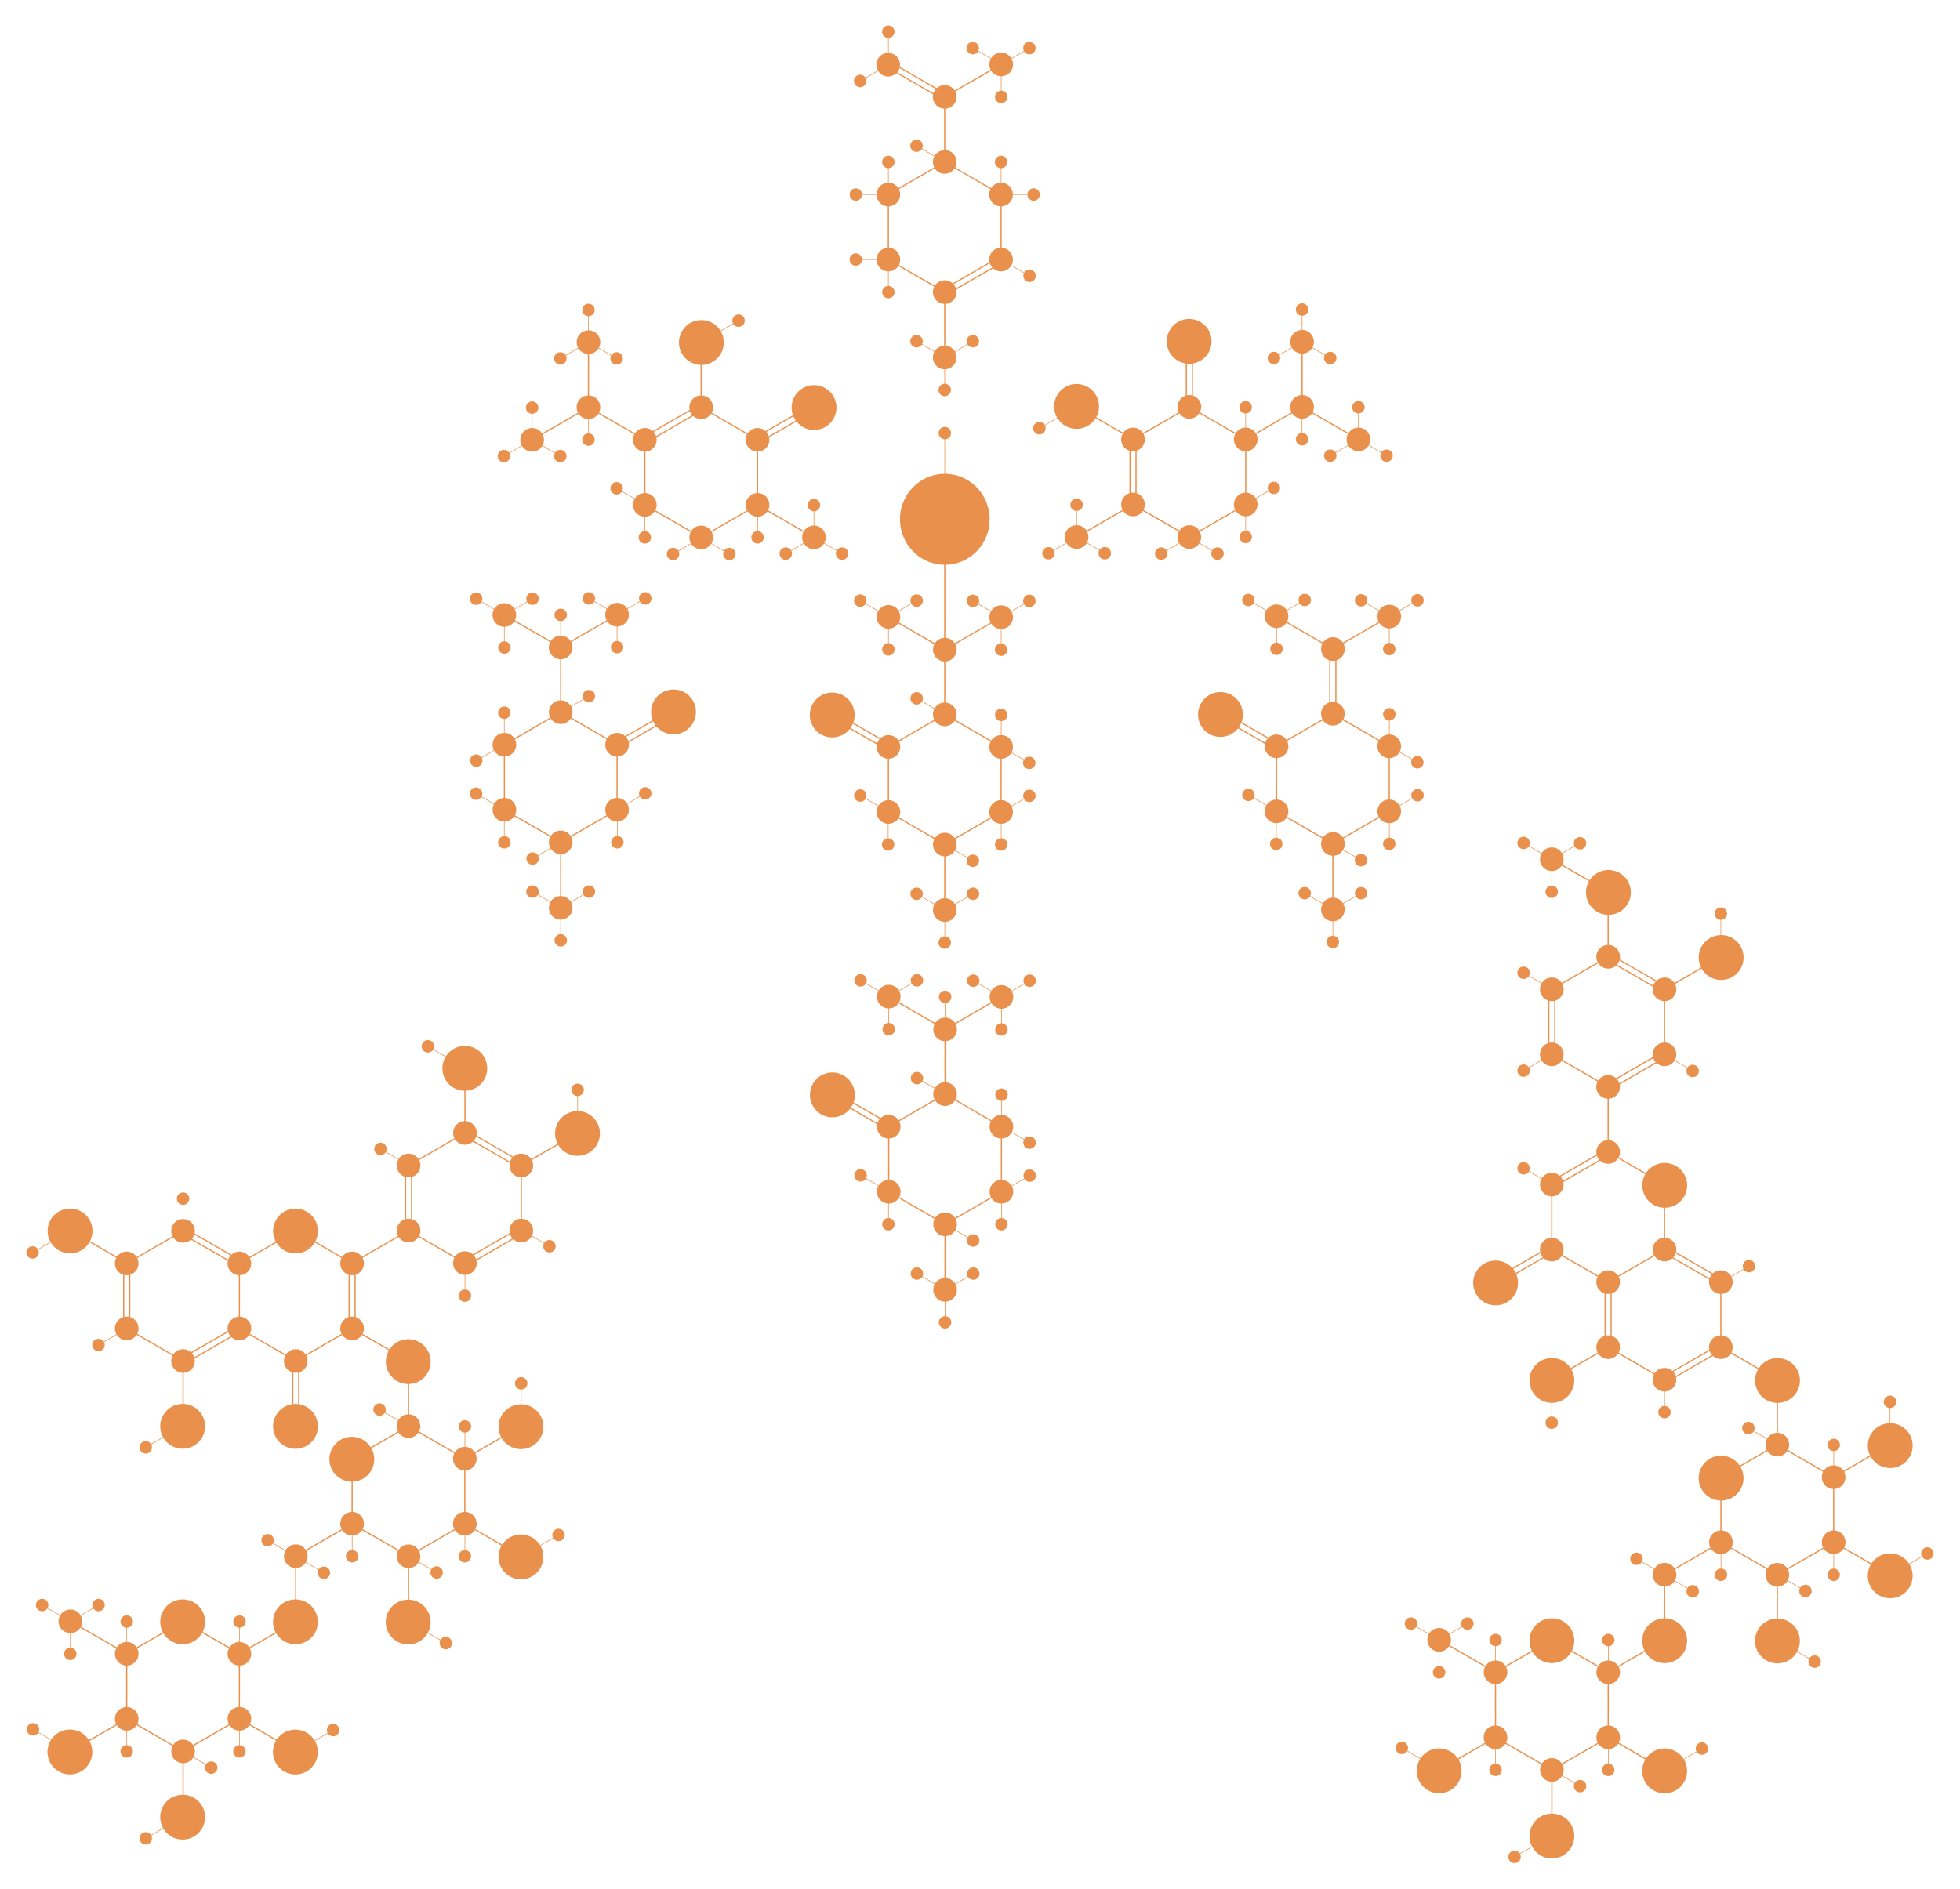 <?xml version="1.0" encoding="utf-8"?>
<!-- Generator: Adobe Illustrator 21.1.0, SVG Export Plug-In . SVG Version: 6.00 Build 0)  -->
<svg version="1.1" id="Layer_3" xmlns="http://www.w3.org/2000/svg" xmlns:xlink="http://www.w3.org/1999/xlink" x="0px" y="0px"
	 viewBox="0 0 6518.6 6282.7" style="enable-background:new 0 0 6518.6 6282.7;" xml:space="preserve">
<style type="text/css">
	.st0{fill:#E9914C;stroke:#E9914C;stroke-width:4;stroke-miterlimit:10;}
	.st1{fill:none;stroke:#E9914C;stroke-width:4;stroke-miterlimit:10;}
	.st2{fill:none;stroke:#E9914C;stroke-width:2;stroke-miterlimit:10;}
	.st3{fill:#E9914C;stroke:#E9914C;stroke-width:2;stroke-miterlimit:10;}
</style>
<title>amylase</title>
<g>
	<g>
		<circle class="st0" cx="2332" cy="1354.8" r="37.4"/>
		<circle class="st0" cx="2144.6" cy="1463.1" r="37.4"/>
		<line class="st1" x1="2144.6" y1="1463.1" x2="2144.6" y2="1679.5"/>
		<circle class="st0" cx="2144.6" cy="1679.5" r="37.4"/>
		<line class="st1" x1="2144.6" y1="1679.5" x2="2332.1" y2="1787.8"/>
		<circle class="st0" cx="2332.1" cy="1787.8" r="37.4"/>
		<circle class="st0" cx="2519.4" cy="1679.5" r="37.4"/>
		<line class="st1" x1="2519.5" y1="1679.6" x2="2332.1" y2="1787.8"/>
		<circle class="st0" cx="2519.4" cy="1463.1" r="37.4"/>
		<line class="st1" x1="2519.4" y1="1463.1" x2="2519.4" y2="1679.5"/>
		<line class="st1" x1="2332" y1="1354.8" x2="2519.4" y2="1463.1"/>
		<line class="st1" x1="2332" y1="1138.4" x2="2332" y2="1354.8"/>
		
			<ellipse transform="matrix(0.622 -0.783 0.783 0.622 -9.295 2257.385)" class="st0" cx="2332.2" cy="1138.3" rx="72.6" ry="72.6"/>
		<g>
			<line class="st1" x1="2139.6" y1="1454.5" x2="2327" y2="1346.3"/>
			<line class="st1" x1="2149.6" y1="1471.8" x2="2337" y2="1363.6"/>
		</g>
		<line class="st1" x1="1957.2" y1="1354.8" x2="2144.6" y2="1463.1"/>
		<line class="st1" x1="1957.2" y1="1354.9" x2="1769.8" y2="1463.1"/>
		<line class="st1" x1="1957.1" y1="1138.4" x2="1957.1" y2="1354.8"/>
		<circle class="st0" cx="1957.1" cy="1354.8" r="37.4"/>
		<circle class="st0" cx="1957.2" cy="1138.2" r="37.4"/>
		<line class="st2" x1="1957.2" y1="1138.2" x2="2050.8" y2="1192.3"/>
		<line class="st2" x1="1957.2" y1="1030" x2="1957.2" y2="1138.2"/>
		<line class="st2" x1="1957.2" y1="1138.2" x2="1863.4" y2="1192.3"/>
		<circle class="st0" cx="1863.5" cy="1192.3" r="18.7"/>
		<circle class="st0" cx="2050.8" cy="1192.3" r="18.7"/>
		<circle class="st0" cx="1957.2" cy="1031" r="18.7"/>
		<circle class="st0" cx="1769.8" cy="1463.1" r="37.4"/>
		<line class="st2" x1="1769.8" y1="1463.1" x2="1863.4" y2="1517.2"/>
		<line class="st2" x1="1769.8" y1="1354.9" x2="1769.8" y2="1463.1"/>
		<line class="st2" x1="1769.8" y1="1463.1" x2="1676" y2="1517.2"/>
		<circle class="st0" cx="1676.1" cy="1517.2" r="18.7"/>
		<circle class="st0" cx="1863.4" cy="1517.2" r="18.7"/>
		<circle class="st0" cx="1769.8" cy="1355.9" r="18.7"/>
		<line class="st2" x1="1957.4" y1="1354.2" x2="1957.4" y2="1462.4"/>
		<circle class="st0" cx="1957.2" cy="1462.4" r="18.7"/>
		
			<ellipse transform="matrix(0.622 -0.783 0.783 0.622 -36.984 2632.707)" class="st0" cx="2706.9" cy="1354.6" rx="72.6" ry="72.6"/>
		<line class="st2" x1="2332.1" y1="1138.4" x2="2456.3" y2="1066.7"/>
		<circle class="st0" cx="2456.3" cy="1066.7" r="18.7"/>
		<g>
			<line class="st1" x1="2514.3" y1="1454.5" x2="2701.7" y2="1346.3"/>
			<line class="st1" x1="2524.3" y1="1471.8" x2="2711.7" y2="1363.6"/>
		</g>
		<line class="st1" x1="2519.5" y1="1679.6" x2="2707" y2="1787.9"/>
		<circle class="st0" cx="2707" cy="1787.6" r="37.4"/>
		<line class="st2" x1="2707" y1="1787.6" x2="2800.6" y2="1841.7"/>
		<line class="st2" x1="2707" y1="1679.4" x2="2707" y2="1787.6"/>
		<line class="st2" x1="2707" y1="1787.6" x2="2613.2" y2="1841.7"/>
		<circle class="st0" cx="2613.3" cy="1841.7" r="18.7"/>
		<circle class="st0" cx="2800.6" cy="1841.7" r="18.7"/>
		<circle class="st0" cx="2707" cy="1680.4" r="18.7"/>
		<line class="st2" x1="2519.6" y1="1679.4" x2="2519.6" y2="1787.6"/>
		<circle class="st0" cx="2519.4" cy="1787.6" r="18.7"/>
		<line class="st2" x1="2144.8" y1="1679.4" x2="2144.8" y2="1787.6"/>
		<circle class="st0" cx="2144.6" cy="1787.6" r="18.7"/>
		<line class="st2" x1="2332.1" y1="1788.8" x2="2425.7" y2="1842.9"/>
		<line class="st2" x1="2332.1" y1="1788.8" x2="2238.3" y2="1842.9"/>
		<circle class="st0" cx="2238.4" cy="1842.9" r="18.7"/>
		<circle class="st0" cx="2425.7" cy="1842.9" r="18.7"/>
		<line class="st2" x1="2050.9" y1="1624.4" x2="2144.5" y2="1678.5"/>
		<circle class="st0" cx="2050.9" cy="1624.4" r="18.7"/>
	</g>
	<g>
		<circle class="st0" cx="3955.6" cy="1353.5" r="37.4"/>
		<circle class="st0" cx="4143" cy="1461.8" r="37.4"/>
		<line class="st1" x1="4143" y1="1678.2" x2="4143" y2="1461.8"/>
		<circle class="st0" cx="4143" cy="1678.2" r="37.4"/>
		<line class="st1" x1="3955.5" y1="1786.5" x2="4143" y2="1678.2"/>
		<circle class="st0" cx="3955.5" cy="1786.5" r="37.4"/>
		<circle class="st0" cx="3768.2" cy="1678.2" r="37.4"/>
		<line class="st1" x1="3955.5" y1="1786.5" x2="3768.1" y2="1678.3"/>
		<circle class="st0" cx="3768.2" cy="1461.8" r="37.4"/>
		<line class="st1" x1="3768.2" y1="1461.8" x2="3955.6" y2="1353.5"/>
		
			<ellipse transform="matrix(0.783 -0.622 0.622 0.783 150.4 2705.555)" class="st0" cx="3955.6" cy="1137.1" rx="72.6" ry="72.6"/>
		<line class="st1" x1="4143" y1="1461.8" x2="4330.4" y2="1353.5"/>
		<line class="st1" x1="4517.8" y1="1461.8" x2="4330.4" y2="1353.6"/>
		<line class="st1" x1="4330.5" y1="1353.5" x2="4330.5" y2="1137.1"/>
		<circle class="st0" cx="4330.5" cy="1353.5" r="37.4"/>
		<circle class="st0" cx="4330.4" cy="1136.9" r="37.4"/>
		<line class="st2" x1="4236.8" y1="1191" x2="4330.4" y2="1136.9"/>
		<line class="st2" x1="4330.4" y1="1136.9" x2="4330.4" y2="1028.7"/>
		<line class="st2" x1="4424.2" y1="1191" x2="4330.4" y2="1136.9"/>
		<circle class="st0" cx="4424.1" cy="1191" r="18.7"/>
		<circle class="st0" cx="4236.8" cy="1191" r="18.7"/>
		<circle class="st0" cx="4330.4" cy="1029.7" r="18.7"/>
		<circle class="st0" cx="4517.8" cy="1461.8" r="37.4"/>
		<line class="st2" x1="4424.2" y1="1515.9" x2="4517.8" y2="1461.8"/>
		<line class="st2" x1="4517.8" y1="1461.8" x2="4517.8" y2="1353.6"/>
		<line class="st2" x1="4611.6" y1="1515.9" x2="4517.8" y2="1461.8"/>
		<circle class="st0" cx="4611.5" cy="1515.9" r="18.7"/>
		<circle class="st0" cx="4424.2" cy="1515.9" r="18.7"/>
		<circle class="st0" cx="4517.8" cy="1354.6" r="18.7"/>
		<line class="st2" x1="4330.2" y1="1461.1" x2="4330.2" y2="1352.9"/>
		<circle class="st0" cx="4330.4" cy="1461.1" r="18.7"/>
		
			<ellipse transform="matrix(0.783 -0.622 0.622 0.783 -65.327 2519.573)" class="st0" cx="3581" cy="1353.5" rx="72.6" ry="72.6"/>
		<line class="st1" x1="3580.6" y1="1786.6" x2="3768.1" y2="1678.3"/>
		<circle class="st0" cx="3580.6" cy="1786.3" r="37.4"/>
		<line class="st2" x1="3487" y1="1840.4" x2="3580.6" y2="1786.3"/>
		<line class="st2" x1="3580.6" y1="1786.3" x2="3580.6" y2="1678.1"/>
		<line class="st2" x1="3674.4" y1="1840.4" x2="3580.6" y2="1786.3"/>
		<circle class="st0" cx="3674.3" cy="1840.4" r="18.7"/>
		<circle class="st0" cx="3487" cy="1840.4" r="18.7"/>
		<circle class="st0" cx="3580.6" cy="1679.1" r="18.7"/>
		<line class="st2" x1="4142.8" y1="1786.3" x2="4142.8" y2="1678.1"/>
		<circle class="st0" cx="4143" cy="1786.3" r="18.7"/>
		<line class="st2" x1="3861.9" y1="1841.6" x2="3955.5" y2="1787.5"/>
		<line class="st2" x1="4049.3" y1="1841.6" x2="3955.5" y2="1787.5"/>
		<circle class="st0" cx="4049.2" cy="1841.6" r="18.7"/>
		<circle class="st0" cx="3861.9" cy="1841.6" r="18.7"/>
		<line class="st2" x1="4143.1" y1="1677.2" x2="4236.7" y2="1623.1"/>
		<circle class="st0" cx="4236.7" cy="1623.1" r="18.7"/>
		<line class="st1" x1="4142.9" y1="1461.8" x2="3955.5" y2="1353.6"/>
		<line class="st2" x1="4142.8" y1="1462" x2="4142.8" y2="1353.8"/>
		<circle class="st0" cx="4142.8" cy="1354.8" r="18.7"/>
		<g>
			<line class="st1" x1="3778.2" y1="1678.2" x2="3778.2" y2="1461.8"/>
			<line class="st1" x1="3758.2" y1="1678.2" x2="3758.2" y2="1461.8"/>
		</g>
		<g>
			<line class="st1" x1="3965.5" y1="1353.5" x2="3965.5" y2="1137.1"/>
			<line class="st1" x1="3945.5" y1="1353.5" x2="3945.5" y2="1137.1"/>
		</g>
		<line class="st1" x1="3768.4" y1="1461.1" x2="3581" y2="1352.9"/>
		<line class="st2" x1="3581" y1="1352.9" x2="3456.8" y2="1424.6"/>
		<circle class="st0" cx="3456.8" cy="1424.6" r="18.7"/>
	</g>
	<g>
		<circle class="st0" cx="1864.9" cy="2369.1" r="37.4"/>
		<line class="st1" x1="2052.3" y1="2477.4" x2="1864.9" y2="2369.2"/>
		<circle class="st0" cx="2052.3" cy="2477.4" r="37.4"/>
		<line class="st1" x1="2052.3" y1="2693.8" x2="2052.3" y2="2477.4"/>
		<circle class="st0" cx="2052.3" cy="2693.8" r="37.4"/>
		<line class="st1" x1="1864.8" y1="2802.1" x2="2052.3" y2="2693.8"/>
		<circle class="st0" cx="1864.8" cy="2802.1" r="37.4"/>
		<circle class="st0" cx="1677.5" cy="2693.8" r="37.4"/>
		<line class="st1" x1="1864.8" y1="2802.1" x2="1677.4" y2="2693.9"/>
		<circle class="st0" cx="1677.5" cy="2477.4" r="37.4"/>
		<line class="st1" x1="1677.5" y1="2693.8" x2="1677.5" y2="2477.4"/>
		<line class="st1" x1="1677.5" y1="2477.4" x2="1864.9" y2="2369.1"/>
		<line class="st1" x1="1864.9" y1="2369.1" x2="1864.9" y2="2152.7"/>
		<line class="st1" x1="1864.7" y1="2153.8" x2="2052.2" y2="2045.5"/>
		<circle class="st0" cx="1864.7" cy="2153.8" r="37.4"/>
		<line class="st1" x1="1864.7" y1="2153.8" x2="1677.3" y2="2045.6"/>
		
			<ellipse transform="matrix(0.783 -0.622 0.622 0.783 -987.692 1906.044)" class="st0" cx="2239.9" cy="2369.6" rx="72.6" ry="72.6"/>
		<g>
			<line class="st1" x1="2057.3" y1="2486.6" x2="2244.7" y2="2378.3"/>
			<line class="st1" x1="2047.3" y1="2469.2" x2="2234.7" y2="2361"/>
		</g>
		<line class="st1" x1="1864.9" y1="3018.5" x2="1864.9" y2="2802.1"/>
		<circle class="st0" cx="1864.8" cy="3020.1" r="37.4"/>
		<line class="st2" x1="1865" y1="3020.1" x2="1958.6" y2="2966"/>
		<line class="st2" x1="1864.8" y1="3128.3" x2="1864.8" y2="3020.1"/>
		<line class="st2" x1="1864.8" y1="3020.1" x2="1771" y2="2966"/>
		<circle class="st0" cx="1958.6" cy="2966" r="18.7"/>
		<circle class="st0" cx="1771" cy="2966" r="18.7"/>
		<circle class="st0" cx="1865" cy="3128.3" r="18.7"/>
		<line class="st2" x1="2053.1" y1="2802" x2="2053.1" y2="2693.8"/>
		<circle class="st0" cx="2053.3" cy="2802" r="18.7"/>
		<line class="st2" x1="1677.2" y1="2802" x2="1677.2" y2="2693.8"/>
		<circle class="st0" cx="1677.4" cy="2802" r="18.7"/>
		<line class="st2" x1="1677.2" y1="2478.1" x2="1677.2" y2="2369.9"/>
		<circle class="st0" cx="1677.2" cy="2370.9" r="18.7"/>
		<line class="st2" x1="1864.7" y1="2370" x2="1958.3" y2="2315.9"/>
		<circle class="st0" cx="1958.3" cy="2315.9" r="18.7"/>
		<line class="st2" x1="1864.7" y1="2152.7" x2="1864.7" y2="2044.5"/>
		<circle class="st0" cx="1864.7" cy="2045.5" r="18.7"/>
		<circle class="st0" cx="1677.3" cy="2045.8" r="37.4"/>
		<line class="st2" x1="1677.5" y1="2045.8" x2="1771.1" y2="1991.7"/>
		<line class="st2" x1="1677.3" y1="2154" x2="1677.3" y2="2045.8"/>
		<line class="st2" x1="1677.3" y1="2045.8" x2="1583.5" y2="1991.7"/>
		<circle class="st0" cx="1771.1" cy="1991.7" r="18.7"/>
		<circle class="st0" cx="1583.5" cy="1991.7" r="18.7"/>
		<circle class="st0" cx="1677.5" cy="2154" r="18.7"/>
		<circle class="st0" cx="2052.2" cy="2044.8" r="37.4"/>
		<line class="st2" x1="2052.4" y1="2044.8" x2="2146" y2="1990.7"/>
		<line class="st2" x1="2052.2" y1="2153" x2="2052.2" y2="2044.8"/>
		<line class="st2" x1="2052.2" y1="2044.8" x2="1958.4" y2="1990.7"/>
		<circle class="st0" cx="2146" cy="1990.7" r="18.7"/>
		<circle class="st0" cx="1958.4" cy="1990.7" r="18.7"/>
		<circle class="st0" cx="2052.4" cy="2153" r="18.7"/>
		<line class="st2" x1="1583.9" y1="2530.5" x2="1677.5" y2="2476.4"/>
		<circle class="st0" cx="1583.9" cy="2530.5" r="18.7"/>
		<line class="st2" x1="1677.2" y1="2694.3" x2="1583.4" y2="2640.2"/>
		<circle class="st0" cx="1583.4" cy="2640.2" r="18.7"/>
		<line class="st2" x1="2052.3" y1="2693.3" x2="2145.9" y2="2639.2"/>
		<circle class="st0" cx="2145.9" cy="2639.2" r="18.7"/>
		<line class="st2" x1="1771.4" y1="2856.1" x2="1865" y2="2802"/>
		<circle class="st0" cx="1771.4" cy="2856.1" r="18.7"/>
	</g>
	<g>
		<circle class="st0" cx="3143.1" cy="3639.7" r="37.4"/>
		<line class="st1" x1="3143.1" y1="3639.8" x2="2955.7" y2="3748"/>
		<circle class="st0" cx="2955.7" cy="3748" r="37.4"/>
		<line class="st1" x1="2955.7" y1="3748" x2="2955.7" y2="3964.4"/>
		<circle class="st0" cx="2955.7" cy="3964.4" r="37.4"/>
		<line class="st1" x1="2955.7" y1="3964.4" x2="3143.2" y2="4072.7"/>
		<circle class="st0" cx="3143.2" cy="4072.7" r="37.4"/>
		<circle class="st0" cx="3330.5" cy="3964.4" r="37.4"/>
		<line class="st1" x1="3330.6" y1="3964.5" x2="3143.2" y2="4072.7"/>
		<circle class="st0" cx="3330.5" cy="3748" r="37.4"/>
		<line class="st1" x1="3330.5" y1="3748" x2="3330.5" y2="3964.4"/>
		<line class="st1" x1="3143.1" y1="3639.7" x2="3330.5" y2="3748"/>
		<line class="st1" x1="3143.1" y1="3423.3" x2="3143.1" y2="3639.7"/>
		<line class="st1" x1="2955.8" y1="3316.1" x2="3143.3" y2="3424.4"/>
		<circle class="st0" cx="3143.3" cy="3424.4" r="37.4"/>
		<line class="st1" x1="3330.7" y1="3316.2" x2="3143.3" y2="3424.4"/>
		
			<ellipse transform="matrix(0.622 -0.783 0.783 0.622 -1804.008 3545.661)" class="st0" cx="2768.4" cy="3640.3" rx="72.6" ry="72.6"/>
		<g>
			<line class="st1" x1="2763.3" y1="3648.9" x2="2950.7" y2="3757.2"/>
			<line class="st1" x1="2773.3" y1="3631.6" x2="2960.7" y2="3739.8"/>
		</g>
		<line class="st1" x1="3143.1" y1="4072.7" x2="3143.1" y2="4289.1"/>
		<circle class="st0" cx="3143.2" cy="4290.7" r="37.4"/>
		<line class="st2" x1="3049.4" y1="4236.6" x2="3143" y2="4290.7"/>
		<line class="st2" x1="3143.2" y1="4290.7" x2="3143.2" y2="4398.9"/>
		<line class="st2" x1="3237" y1="4236.6" x2="3143.2" y2="4290.7"/>
		<circle class="st0" cx="3049.4" cy="4236.6" r="18.7"/>
		<circle class="st0" cx="3237" cy="4236.6" r="18.7"/>
		<circle class="st0" cx="3143" cy="4398.9" r="18.7"/>
		<line class="st2" x1="2954.9" y1="3964.4" x2="2954.9" y2="4072.6"/>
		<circle class="st0" cx="2954.7" cy="4072.6" r="18.7"/>
		<line class="st2" x1="3330.8" y1="3964.4" x2="3330.8" y2="4072.6"/>
		<circle class="st0" cx="3330.6" cy="4072.6" r="18.7"/>
		<line class="st2" x1="3330.8" y1="3640.5" x2="3330.8" y2="3748.7"/>
		<circle class="st0" cx="3330.8" cy="3641.5" r="18.7"/>
		<line class="st2" x1="3049.7" y1="3586.5" x2="3143.3" y2="3640.6"/>
		<circle class="st0" cx="3049.7" cy="3586.5" r="18.7"/>
		<line class="st2" x1="3143.3" y1="3315.1" x2="3143.3" y2="3423.3"/>
		<circle class="st0" cx="3143.3" cy="3316.1" r="18.7"/>
		<circle class="st0" cx="3330.7" cy="3316.4" r="37.4"/>
		<line class="st2" x1="3236.9" y1="3262.3" x2="3330.5" y2="3316.4"/>
		<line class="st2" x1="3330.7" y1="3316.4" x2="3330.7" y2="3424.6"/>
		<line class="st2" x1="3424.5" y1="3262.3" x2="3330.7" y2="3316.4"/>
		<circle class="st0" cx="3236.9" cy="3262.3" r="18.7"/>
		<circle class="st0" cx="3424.5" cy="3262.3" r="18.7"/>
		<circle class="st0" cx="3330.5" cy="3424.6" r="18.7"/>
		<circle class="st0" cx="2955.8" cy="3315.4" r="37.4"/>
		<line class="st2" x1="2862" y1="3261.3" x2="2955.6" y2="3315.4"/>
		<line class="st2" x1="2955.8" y1="3315.4" x2="2955.8" y2="3423.6"/>
		<line class="st2" x1="3049.6" y1="3261.3" x2="2955.8" y2="3315.4"/>
		<circle class="st0" cx="2862" cy="3261.3" r="18.7"/>
		<circle class="st0" cx="3049.6" cy="3261.3" r="18.7"/>
		<circle class="st0" cx="2955.6" cy="3423.6" r="18.7"/>
		<line class="st2" x1="3330.5" y1="3747" x2="3424.1" y2="3801.1"/>
		<circle class="st0" cx="3424.1" cy="3801.1" r="18.7"/>
		<line class="st2" x1="3424.6" y1="3910.8" x2="3330.8" y2="3964.9"/>
		<circle class="st0" cx="3424.6" cy="3910.8" r="18.7"/>
		<line class="st2" x1="2862.1" y1="3909.8" x2="2955.7" y2="3963.9"/>
		<circle class="st0" cx="2862.1" cy="3909.8" r="18.7"/>
		<line class="st2" x1="3143" y1="4072.6" x2="3236.6" y2="4126.7"/>
		<circle class="st0" cx="3236.6" cy="4126.7" r="18.7"/>
	</g>
	<g>
		<circle class="st0" cx="3141.9" cy="538.8" r="37.4"/>
		<line class="st1" x1="3141.9" y1="538.9" x2="2954.5" y2="647.1"/>
		<circle class="st0" cx="2954.5" cy="647.1" r="37.4"/>
		<circle class="st0" cx="2954.5" cy="863.5" r="37.4"/>
		<line class="st1" x1="2954.5" y1="863.5" x2="3142" y2="971.8"/>
		<circle class="st0" cx="3142" cy="971.8" r="37.4"/>
		<circle class="st0" cx="3329.3" cy="863.5" r="37.4"/>
		<circle class="st0" cx="3329.3" cy="647.1" r="37.4"/>
		<line class="st1" x1="3329.3" y1="647.1" x2="3329.3" y2="863.5"/>
		<line class="st1" x1="3141.9" y1="322.4" x2="3141.9" y2="538.8"/>
		<g>
			<line class="st1" x1="3137" y1="963.1" x2="3324.4" y2="854.9"/>
			<line class="st1" x1="3147" y1="980.4" x2="3334.4" y2="872.2"/>
		</g>
		<circle class="st0" cx="3141.9" cy="322.4" r="37.4"/>
		<circle class="st0" cx="3329.8" cy="214.3" r="37.4"/>
		<line class="st2" x1="3329.8" y1="214.3" x2="3236.2" y2="160.2"/>
		<line class="st2" x1="3329.8" y1="322.5" x2="3329.8" y2="214.3"/>
		<line class="st2" x1="3329.8" y1="214.3" x2="3423.6" y2="160.2"/>
		<circle class="st0" cx="3329.8" cy="322.5" r="18.7"/>
		<circle class="st0" cx="3423.6" cy="160.2" r="18.7"/>
		<circle class="st0" cx="3235.1" cy="160.2" r="18.7"/>
		<circle class="st0" cx="2954.5" cy="971.8" r="18.7"/>
		<line class="st2" x1="3329.3" y1="863.4" x2="3422.9" y2="917.5"/>
		<circle class="st0" cx="3424.1" cy="917.6" r="18.7"/>
		<line class="st1" x1="2954.5" y1="647.1" x2="2954.5" y2="863.5"/>
		<line class="st1" x1="3141.9" y1="538.9" x2="3329.4" y2="647.2"/>
		<line class="st1" x1="3142" y1="971.8" x2="3142" y2="1188.2"/>
		<circle class="st0" cx="3141.9" cy="1189.1" r="37.4"/>
		<line class="st2" x1="3141.9" y1="1189.1" x2="3048.3" y2="1135"/>
		<line class="st2" x1="3141.9" y1="1297.3" x2="3141.9" y2="1189.1"/>
		<line class="st2" x1="3141.9" y1="1189.1" x2="3235.7" y2="1135"/>
		<circle class="st0" cx="3048.2" cy="1135" r="18.7"/>
		<circle class="st0" cx="3235.5" cy="1135" r="18.7"/>
		<circle class="st0" cx="3142" cy="1297.3" r="18.7"/>
		<line class="st2" x1="2954.5" y1="864.5" x2="2954.5" y2="972.7"/>
		<line class="st2" x1="2846.3" y1="863.4" x2="2954.5" y2="863.4"/>
		<circle class="st0" cx="2846.3" cy="863.4" r="18.7"/>
		<line class="st2" x1="2846.3" y1="647.1" x2="2954.5" y2="647.1"/>
		<circle class="st0" cx="2846.3" cy="647.1" r="18.7"/>
		<line class="st2" x1="2954.5" y1="538.9" x2="2954.5" y2="647.1"/>
		<circle class="st0" cx="2954.5" cy="538.8" r="18.7"/>
		<line class="st2" x1="3329.4" y1="538.9" x2="3329.4" y2="647.1"/>
		<circle class="st0" cx="3329.4" cy="538.8" r="18.7"/>
		<line class="st2" x1="3329.4" y1="647.1" x2="3437.6" y2="647.1"/>
		<circle class="st0" cx="3437.6" cy="647.1" r="18.7"/>
		<line class="st2" x1="3048.2" y1="484.8" x2="3141.8" y2="538.9"/>
		<circle class="st0" cx="3048.2" cy="484.8" r="18.7"/>
		<line class="st1" x1="3329.3" y1="214.2" x2="3141.9" y2="322.4"/>
		<g>
			<line class="st1" x1="2949.5" y1="222.9" x2="3136.9" y2="331.2"/>
			<line class="st1" x1="2959.5" y1="205.6" x2="3146.9" y2="313.8"/>
		</g>
		<line class="st2" x1="2860.8" y1="269.4" x2="2954.6" y2="215.3"/>
		<circle class="st0" cx="2860.8" cy="269.4" r="18.7"/>
		<circle class="st0" cx="2953.9" cy="215.3" r="37.4"/>
		<line class="st2" x1="2954.6" y1="215.3" x2="2954.6" y2="107.1"/>
		<circle class="st0" cx="2954.3" cy="105.7" r="18.7"/>
	</g>
	<g>
		<circle class="st0" cx="4432.9" cy="2374.4" r="37.4"/>
		<line class="st1" x1="4432.9" y1="2374.5" x2="4245.5" y2="2482.7"/>
		<circle class="st0" cx="4245.5" cy="2482.7" r="37.4"/>
		<line class="st1" x1="4245.5" y1="2482.7" x2="4245.5" y2="2699.1"/>
		<circle class="st0" cx="4245.5" cy="2699.1" r="37.4"/>
		<line class="st1" x1="4245.5" y1="2699.1" x2="4433" y2="2807.4"/>
		<circle class="st0" cx="4433" cy="2807.4" r="37.4"/>
		<circle class="st0" cx="4620.3" cy="2699.1" r="37.4"/>
		<line class="st1" x1="4620.4" y1="2699.2" x2="4433" y2="2807.4"/>
		<circle class="st0" cx="4620.3" cy="2482.7" r="37.4"/>
		<line class="st1" x1="4620.3" y1="2482.7" x2="4620.3" y2="2699.1"/>
		<line class="st1" x1="4432.9" y1="2374.4" x2="4620.3" y2="2482.7"/>
		<line class="st1" x1="4245.6" y1="2050.8" x2="4433.1" y2="2159.1"/>
		<circle class="st0" cx="4433.1" cy="2159.1" r="37.4"/>
		<line class="st1" x1="4620.5" y1="2050.9" x2="4433.1" y2="2159.1"/>
		
			<ellipse transform="matrix(0.622 -0.783 0.783 0.622 -324.862 4077.28)" class="st0" cx="4058.3" cy="2374.9" rx="72.6" ry="72.6"/>
		<g>
			<line class="st1" x1="4053.1" y1="2383.6" x2="4240.5" y2="2491.9"/>
			<line class="st1" x1="4063.1" y1="2366.3" x2="4250.5" y2="2474.5"/>
		</g>
		<line class="st1" x1="4432.9" y1="2807.4" x2="4432.9" y2="3023.8"/>
		<circle class="st0" cx="4433" cy="3025.4" r="37.4"/>
		<line class="st2" x1="4339.2" y1="2971.3" x2="4432.8" y2="3025.4"/>
		<line class="st2" x1="4433" y1="3025.4" x2="4433" y2="3133.6"/>
		<line class="st2" x1="4526.8" y1="2971.3" x2="4433" y2="3025.4"/>
		<circle class="st0" cx="4339.2" cy="2971.3" r="18.7"/>
		<circle class="st0" cx="4526.8" cy="2971.3" r="18.7"/>
		<circle class="st0" cx="4432.8" cy="3133.6" r="18.7"/>
		<line class="st2" x1="4244.7" y1="2699.1" x2="4244.7" y2="2807.3"/>
		<circle class="st0" cx="4244.5" cy="2807.3" r="18.7"/>
		<line class="st2" x1="4620.6" y1="2699.1" x2="4620.6" y2="2807.3"/>
		<circle class="st0" cx="4620.4" cy="2807.3" r="18.7"/>
		<line class="st2" x1="4620.6" y1="2375.2" x2="4620.6" y2="2483.4"/>
		<circle class="st0" cx="4620.6" cy="2376.2" r="18.7"/>
		<circle class="st0" cx="4620.5" cy="2051.1" r="37.4"/>
		<line class="st2" x1="4526.7" y1="1997" x2="4620.3" y2="2051.1"/>
		<line class="st2" x1="4620.5" y1="2051.1" x2="4620.5" y2="2159.3"/>
		<line class="st2" x1="4714.3" y1="1997" x2="4620.5" y2="2051.1"/>
		<circle class="st0" cx="4526.7" cy="1997" r="18.7"/>
		<circle class="st0" cx="4714.3" cy="1997" r="18.7"/>
		<circle class="st0" cx="4620.3" cy="2159.3" r="18.7"/>
		<circle class="st0" cx="4245.6" cy="2050.1" r="37.4"/>
		<line class="st2" x1="4151.8" y1="1996" x2="4245.4" y2="2050.1"/>
		<line class="st2" x1="4245.6" y1="2050.1" x2="4245.6" y2="2158.3"/>
		<line class="st2" x1="4339.4" y1="1996" x2="4245.6" y2="2050.1"/>
		<circle class="st0" cx="4151.8" cy="1996" r="18.7"/>
		<circle class="st0" cx="4339.4" cy="1996" r="18.7"/>
		<circle class="st0" cx="4245.4" cy="2158.3" r="18.7"/>
		<line class="st2" x1="4620.3" y1="2481.7" x2="4713.9" y2="2535.8"/>
		<circle class="st0" cx="4713.9" cy="2535.8" r="18.7"/>
		<line class="st2" x1="4714.4" y1="2645.5" x2="4620.6" y2="2699.6"/>
		<circle class="st0" cx="4714.4" cy="2645.5" r="18.7"/>
		<line class="st2" x1="4151.9" y1="2644.5" x2="4245.5" y2="2698.6"/>
		<circle class="st0" cx="4151.9" cy="2644.5" r="18.7"/>
		<line class="st2" x1="4432.8" y1="2807.3" x2="4526.4" y2="2861.4"/>
		<circle class="st0" cx="4526.4" cy="2861.4" r="18.7"/>
		<g>
			<line class="st1" x1="4422.9" y1="2158.9" x2="4422.9" y2="2375.3"/>
			<line class="st1" x1="4442.9" y1="2158.9" x2="4442.9" y2="2375.3"/>
		</g>
	</g>
	<g>
		<title>amylase</title>
		<circle class="st0" cx="3142.1" cy="2376.4" r="37.4"/>
		<line class="st1" x1="3142.1" y1="2376.5" x2="2954.7" y2="2484.7"/>
		<circle class="st0" cx="2954.7" cy="2484.7" r="37.4"/>
		<line class="st1" x1="2954.7" y1="2484.7" x2="2954.7" y2="2701.1"/>
		<circle class="st0" cx="2954.7" cy="2701.1" r="37.4"/>
		<line class="st1" x1="2954.7" y1="2701.1" x2="3142.2" y2="2809.4"/>
		<circle class="st0" cx="3142.2" cy="2809.4" r="37.4"/>
		<circle class="st0" cx="3329.5" cy="2701.1" r="37.4"/>
		<line class="st1" x1="3329.6" y1="2701.2" x2="3142.2" y2="2809.4"/>
		<circle class="st0" cx="3329.5" cy="2484.7" r="37.4"/>
		<line class="st1" x1="3329.5" y1="2484.7" x2="3329.5" y2="2701.1"/>
		<line class="st1" x1="3142.1" y1="2376.4" x2="3329.5" y2="2484.7"/>
		<line class="st1" x1="3142.1" y1="2160" x2="3142.1" y2="2376.4"/>
		<line class="st1" x1="2954.8" y1="2052.8" x2="3142.3" y2="2161.1"/>
		<circle class="st0" cx="3142.3" cy="2161.1" r="37.4"/>
		<line class="st1" x1="3329.7" y1="2052.9" x2="3142.3" y2="2161.1"/>
		
			<ellipse transform="matrix(0.622 -0.783 0.783 0.622 -814.826 3066.941)" class="st0" cx="2767.5" cy="2377" rx="72.6" ry="72.6"/>
		<g>
			<line class="st1" x1="2762.3" y1="2385.6" x2="2949.7" y2="2493.9"/>
			<line class="st1" x1="2772.3" y1="2368.3" x2="2959.7" y2="2476.5"/>
		</g>
		<line class="st1" x1="3142.1" y1="2809.4" x2="3142.1" y2="3025.8"/>
		<circle class="st0" cx="3142.2" cy="3027.4" r="37.4"/>
		<line class="st2" x1="3048.4" y1="2973.3" x2="3142" y2="3027.4"/>
		<line class="st2" x1="3142.2" y1="3027.4" x2="3142.2" y2="3135.6"/>
		<line class="st2" x1="3236" y1="2973.3" x2="3142.2" y2="3027.4"/>
		<circle class="st0" cx="3048.4" cy="2973.3" r="18.7"/>
		<circle class="st0" cx="3236" cy="2973.3" r="18.7"/>
		<circle class="st0" cx="3142" cy="3135.6" r="18.7"/>
		<line class="st2" x1="2953.9" y1="2701.1" x2="2953.9" y2="2809.3"/>
		<circle class="st0" cx="2953.7" cy="2809.3" r="18.7"/>
		<line class="st2" x1="3329.8" y1="2701.1" x2="3329.8" y2="2809.3"/>
		<circle class="st0" cx="3329.6" cy="2809.3" r="18.7"/>
		<line class="st2" x1="3329.8" y1="2377.2" x2="3329.8" y2="2485.4"/>
		<circle class="st0" cx="3329.8" cy="2378.2" r="18.7"/>
		<line class="st2" x1="3048.7" y1="2323.2" x2="3142.3" y2="2377.3"/>
		<circle class="st0" cx="3048.7" cy="2323.2" r="18.7"/>
		<circle class="st0" cx="3329.7" cy="2053.1" r="37.4"/>
		<line class="st2" x1="3235.9" y1="1999" x2="3329.5" y2="2053.1"/>
		<line class="st2" x1="3329.7" y1="2053.1" x2="3329.7" y2="2161.3"/>
		<line class="st2" x1="3423.5" y1="1999" x2="3329.7" y2="2053.1"/>
		<circle class="st0" cx="3235.9" cy="1999" r="18.7"/>
		<circle class="st0" cx="3423.5" cy="1999" r="18.7"/>
		<circle class="st0" cx="3329.5" cy="2161.3" r="18.7"/>
		<circle class="st0" cx="2954.8" cy="2052.1" r="37.4"/>
		<line class="st2" x1="2861" y1="1998" x2="2954.6" y2="2052.1"/>
		<line class="st2" x1="2954.8" y1="2052.1" x2="2954.8" y2="2160.3"/>
		<line class="st2" x1="3048.6" y1="1998" x2="2954.8" y2="2052.1"/>
		<circle class="st0" cx="2861" cy="1998" r="18.7"/>
		<circle class="st0" cx="3048.6" cy="1998" r="18.7"/>
		<circle class="st0" cx="2954.6" cy="2160.3" r="18.7"/>
		<line class="st2" x1="3329.5" y1="2483.7" x2="3423.1" y2="2537.8"/>
		<circle class="st0" cx="3423.1" cy="2537.8" r="18.7"/>
		<line class="st2" x1="3423.6" y1="2647.5" x2="3329.8" y2="2701.6"/>
		<circle class="st0" cx="3423.6" cy="2647.5" r="18.7"/>
		<line class="st2" x1="2861.1" y1="2646.5" x2="2954.7" y2="2700.6"/>
		<circle class="st0" cx="2861.1" cy="2646.5" r="18.7"/>
		<line class="st2" x1="3142" y1="2809.3" x2="3235.6" y2="2863.4"/>
		<circle class="st0" cx="3235.6" cy="2863.4" r="18.7"/>
		<line class="st1" x1="3142.1" y1="1727.5" x2="3142.1" y2="2160.3"/>
		<path class="st0" d="M3027,1634.7c50.5-64.6,143.1-75.4,206.8-24.1c63.7,51.3,74.3,145.1,23.8,209.7s-143.1,75.4-206.8,24.1
			C2987.1,1793.1,2976.4,1699.2,3027,1634.7z"/>
		<line class="st2" x1="3142.1" y1="1727.5" x2="3142.1" y2="1440.7"/>
		<circle class="st0" cx="3142.3" cy="1440.7" r="18.7"/>
	</g>
</g>
<g>
	<line class="st0" x1="608.8" y1="5393.2" x2="421.4" y2="5501.4"/>
	<circle class="st0" cx="421.4" cy="5501.4" r="37.4"/>
	<line class="st0" x1="421.4" y1="5501.4" x2="421.4" y2="5717.8"/>
	<circle class="st0" cx="421.4" cy="5717.8" r="37.4"/>
	<line class="st0" x1="421.4" y1="5717.8" x2="608.9" y2="5826.1"/>
	<circle class="st0" cx="608.9" cy="5826.1" r="37.4"/>
	<circle class="st0" cx="796.2" cy="5717.8" r="37.4"/>
	<line class="st0" x1="796.3" y1="5717.9" x2="608.9" y2="5826.1"/>
	<circle class="st0" cx="796.2" cy="5501.4" r="37.4"/>
	<line class="st0" x1="796.2" y1="5501.4" x2="796.2" y2="5717.8"/>
	<line class="st0" x1="608.8" y1="5393.1" x2="796.2" y2="5501.4"/>
	<line class="st0" x1="234" y1="5393.2" x2="421.4" y2="5501.5"/>
	<line class="st0" x1="796.3" y1="5717.8" x2="983.7" y2="5826.1"/>
	<line class="st0" x1="421.4" y1="5717.9" x2="234" y2="5826.1"/>
	<line class="st0" x1="983.7" y1="5393.1" x2="796.3" y2="5501.3"/>
	<line class="st0" x1="608.9" y1="5826.4" x2="608.9" y2="6042.8"/>
	
		<ellipse transform="matrix(0.622 -0.783 0.783 0.622 -4502.814 2763.096)" class="st0" cx="608.9" cy="6042.8" rx="72.6" ry="72.6"/>
	
		<ellipse transform="matrix(0.622 -0.783 0.783 0.622 -4474.911 2387.464)" class="st0" cx="234" cy="5826.1" rx="72.6" ry="72.6"/>
	
		<ellipse transform="matrix(0.622 -0.783 0.783 0.622 -3994.038 2517.26)" class="st0" cx="608.8" cy="5393.2" rx="72.6" ry="72.6"/>
	
		<ellipse transform="matrix(0.622 -0.783 0.783 0.622 -4191.284 2974.684)" class="st0" cx="983.7" cy="5826.1" rx="72.6" ry="72.6"/>
	
		<ellipse transform="matrix(0.622 -0.783 0.783 0.622 -3852.126 2810.871)" class="st0" cx="983.7" cy="5393.1" rx="72.6" ry="72.6"/>
	<circle class="st0" cx="234" cy="5393.4" r="37.4"/>
	<line class="st3" x1="140.2" y1="5339.3" x2="233.8" y2="5393.4"/>
	<line class="st3" x1="234" y1="5393.4" x2="234" y2="5501.6"/>
	<line class="st3" x1="327.8" y1="5339.3" x2="234" y2="5393.4"/>
	<circle class="st0" cx="140.2" cy="5339.3" r="18.7"/>
	<circle class="st0" cx="327.8" cy="5339.3" r="18.7"/>
	<circle class="st0" cx="233.8" cy="5501.6" r="18.7"/>
	<line class="st3" x1="234" y1="5824.6" x2="109.8" y2="5752.9"/>
	<line class="st3" x1="983.7" y1="5826.9" x2="1107.9" y2="5755.2"/>
	<line class="st3" x1="484.7" y1="6115.4" x2="608.9" y2="6043.7"/>
	<circle class="st0" cx="109.8" cy="5752.9" r="18.7"/>
	<circle class="st0" cx="484.7" cy="6115.4" r="18.7"/>
	<circle class="st0" cx="1107.9" cy="5755.2" r="18.7"/>
	<line class="st3" x1="421.6" y1="5717.8" x2="421.6" y2="5826"/>
	<circle class="st0" cx="421.4" cy="5826" r="18.7"/>
	<line class="st3" x1="796.5" y1="5717.9" x2="796.5" y2="5826.1"/>
	<circle class="st0" cx="796.3" cy="5826.1" r="18.7"/>
	<line class="st3" x1="421.6" y1="5393.1" x2="421.6" y2="5501.3"/>
	<circle class="st0" cx="421.6" cy="5394.1" r="18.7"/>
	<line class="st3" x1="796.5" y1="5393.1" x2="796.5" y2="5501.3"/>
	<circle class="st0" cx="796.5" cy="5394.1" r="18.7"/>
	<line class="st3" x1="608.9" y1="5826" x2="702.5" y2="5880.1"/>
	<circle class="st0" cx="702.5" cy="5880.1" r="18.7"/>
	<line class="st0" x1="983.7" y1="5176.7" x2="983.7" y2="5393.1"/>
	<line class="st0" x1="1358.5" y1="4744.2" x2="1171.1" y2="4852.4"/>
	<line class="st0" x1="1171.1" y1="4852.4" x2="1171.1" y2="5068.8"/>
	<circle class="st0" cx="1171.1" cy="5068.8" r="37.4"/>
	<line class="st0" x1="1171.1" y1="5068.8" x2="1358.6" y2="5177.1"/>
	<circle class="st0" cx="1358.6" cy="5177.1" r="37.4"/>
	<circle class="st0" cx="1545.9" cy="5068.8" r="37.4"/>
	<line class="st0" x1="1546" y1="5068.9" x2="1358.6" y2="5177.1"/>
	<circle class="st0" cx="1545.9" cy="4852.4" r="37.4"/>
	<line class="st0" x1="1545.9" y1="4852.4" x2="1545.9" y2="5068.8"/>
	<line class="st0" x1="1358.5" y1="4744.1" x2="1545.9" y2="4852.4"/>
	<line class="st0" x1="1546" y1="5068.8" x2="1733.4" y2="5177.1"/>
	<line class="st0" x1="1171.1" y1="5068.9" x2="983.7" y2="5177.1"/>
	<line class="st0" x1="1733.4" y1="4744.1" x2="1546" y2="4852.3"/>
	<line class="st0" x1="1358.6" y1="5177.4" x2="1358.6" y2="5393.8"/>
	
		<ellipse transform="matrix(0.622 -0.783 0.783 0.622 -3710.836 3104.782)" class="st0" cx="1358.6" cy="5393.8" rx="72.6" ry="72.6"/>
	
		<ellipse transform="matrix(0.622 -0.783 0.783 0.622 -3357.708 2753.095)" class="st0" cx="1171.1" cy="4852.4" rx="72.6" ry="72.6"/>
	
		<ellipse transform="matrix(0.622 -0.783 0.783 0.622 -3399.306 3316.37)" class="st0" cx="1733.4" cy="5177.1" rx="72.6" ry="72.6"/>
	<line class="st3" x1="1733.4" y1="5177.9" x2="1857.6" y2="5106.2"/>
	<circle class="st0" cx="1482.8" cy="5465.9" r="18.7"/>
	<circle class="st0" cx="1857.6" cy="5106.2" r="18.7"/>
	<line class="st3" x1="1171.3" y1="5068.8" x2="1171.3" y2="5177"/>
	<circle class="st0" cx="1171.1" cy="5177" r="18.7"/>
	<line class="st3" x1="1546.2" y1="5068.9" x2="1546.2" y2="5177.1"/>
	<circle class="st0" cx="1546" cy="5177.1" r="18.7"/>
	<line class="st3" x1="1546.2" y1="4744.1" x2="1546.2" y2="4852.3"/>
	<circle class="st0" cx="1546.2" cy="4745.1" r="18.7"/>
	<line class="st3" x1="1358.6" y1="5177" x2="1452.2" y2="5231.1"/>
	<circle class="st0" cx="1452.2" cy="5231.1" r="18.7"/>
	<circle class="st0" cx="983.7" cy="5176.9" r="37.4"/>
	<line class="st3" x1="1482.8" y1="5466.4" x2="1358.6" y2="5394.7"/>
	
		<ellipse transform="matrix(0.622 -0.783 0.783 0.622 -3060.149 3152.556)" class="st0" cx="1733.4" cy="4744.1" rx="72.6" ry="72.6"/>
	<line class="st3" x1="1733.4" y1="4745.1" x2="1733.4" y2="4601.7"/>
	<circle class="st0" cx="1733.4" cy="4601.7" r="18.7"/>
	<circle class="st0" cx="1358.6" cy="4744.1" r="37.4"/>
	<line class="st3" x1="983.7" y1="5177.9" x2="1077.3" y2="5232"/>
	<circle class="st0" cx="1077.3" cy="5232" r="18.7"/>
	<line class="st3" x1="890.1" y1="5123.8" x2="983.7" y2="5177.9"/>
	<circle class="st0" cx="890.1" cy="5123.8" r="18.7"/>
	<line class="st0" x1="1358.6" y1="4527.7" x2="1358.6" y2="4744.1"/>
	
		<ellipse transform="matrix(0.622 -0.783 0.783 0.622 -3032.444 2777.117)" class="st0" cx="1358.6" cy="4527.7" rx="72.6" ry="72.6"/>
	<line class="st3" x1="1262.4" y1="4689" x2="1356" y2="4743.1"/>
	<circle class="st0" cx="1262.4" cy="4689" r="18.7"/>
	<line class="st0" x1="1171.1" y1="4419.4" x2="1358.5" y2="4527.7"/>
	<circle class="st0" cx="608.8" cy="4094.5" r="37.4"/>
	<circle class="st0" cx="796.2" cy="4202.8" r="37.4"/>
	<line class="st0" x1="796.2" y1="4419.2" x2="796.2" y2="4202.8"/>
	<circle class="st0" cx="796.2" cy="4419.2" r="37.4"/>
	<circle class="st0" cx="608.7" cy="4527.5" r="37.4"/>
	<circle class="st0" cx="421.4" cy="4419.2" r="37.4"/>
	<line class="st0" x1="608.7" y1="4527.5" x2="421.3" y2="4419.3"/>
	<circle class="st0" cx="421.4" cy="4202.8" r="37.4"/>
	<line class="st0" x1="421.4" y1="4202.8" x2="608.8" y2="4094.5"/>
	<g>
		<line class="st0" x1="613.7" y1="4085.9" x2="801.1" y2="4194.1"/>
		<line class="st0" x1="603.7" y1="4103.2" x2="791.1" y2="4211.4"/>
	</g>
	<g>
		<line class="st0" x1="613.8" y1="4536.1" x2="801.2" y2="4427.8"/>
		<line class="st0" x1="603.8" y1="4518.7" x2="791.2" y2="4410.5"/>
	</g>
	<g>
		<line class="st0" x1="431.4" y1="4419.2" x2="431.4" y2="4202.8"/>
		<line class="st0" x1="411.4" y1="4419.2" x2="411.4" y2="4202.8"/>
	</g>
	<line class="st0" x1="608.8" y1="4743.9" x2="608.8" y2="4527.5"/>
	<line class="st3" x1="327.6" y1="4474.3" x2="421.2" y2="4420.2"/>
	<circle class="st0" cx="327.6" cy="4474.3" r="18.7"/>
	<line class="st0" x1="983.6" y1="4094.6" x2="796.2" y2="4202.8"/>
	<line class="st0" x1="796.2" y1="4419.2" x2="983.7" y2="4527.5"/>
	<circle class="st0" cx="983.7" cy="4527.5" r="37.4"/>
	<circle class="st0" cx="1171" cy="4419.2" r="37.4"/>
	<line class="st0" x1="1171.1" y1="4419.3" x2="983.7" y2="4527.5"/>
	<circle class="st0" cx="1171" cy="4202.8" r="37.4"/>
	<line class="st0" x1="983.6" y1="4094.5" x2="1171" y2="4202.8"/>
	<g>
		<line class="st0" x1="1181.1" y1="4419.2" x2="1181.1" y2="4202.8"/>
		<line class="st0" x1="1161.1" y1="4419.2" x2="1161.1" y2="4202.8"/>
	</g>
	
		<ellipse transform="matrix(0.622 -0.783 0.783 0.622 -3342.993 2564.959)" class="st0" cx="983.7" cy="4743.1" rx="72.6" ry="72.6"/>
	<g>
		<line class="st0" x1="993.6" y1="4743.9" x2="993.6" y2="4527.5"/>
		<line class="st0" x1="973.6" y1="4743.9" x2="973.6" y2="4527.5"/>
	</g>
	
		<ellipse transform="matrix(0.622 -0.783 0.783 0.622 -3484.927 2271.102)" class="st0" cx="608.6" cy="4743.1" rx="72.6" ry="72.6"/>
	<line class="st0" x1="234" y1="4093.5" x2="421.4" y2="4201.8"/>
	
		<ellipse transform="matrix(0.622 -0.783 0.783 0.622 -3117.775 1731.934)" class="st0" cx="234" cy="4093.5" rx="72.6" ry="72.6"/>
	
		<ellipse transform="matrix(0.622 -0.783 0.783 0.622 -2834.185 2319.075)" class="st0" cx="983.6" cy="4093.5" rx="72.6" ry="72.6"/>
	<line class="st0" x1="1171.1" y1="4201.8" x2="1358.5" y2="4093.5"/>
	<circle class="st0" cx="1546.3" cy="3768.8" r="37.4"/>
	<circle class="st0" cx="1733.7" cy="3877.1" r="37.4"/>
	<line class="st0" x1="1733.7" y1="4093.5" x2="1733.7" y2="3877.1"/>
	<circle class="st0" cx="1733.7" cy="4093.5" r="37.4"/>
	<circle class="st0" cx="1546.2" cy="4201.8" r="37.4"/>
	<circle class="st0" cx="1358.9" cy="4093.5" r="37.4"/>
	<line class="st0" x1="1546.2" y1="4201.8" x2="1358.8" y2="4093.6"/>
	<circle class="st0" cx="1358.9" cy="3877.1" r="37.4"/>
	<line class="st0" x1="1358.9" y1="3877.1" x2="1546.3" y2="3768.8"/>
	<g>
		<line class="st0" x1="1551.2" y1="3760.2" x2="1738.6" y2="3868.4"/>
		<line class="st0" x1="1541.2" y1="3777.5" x2="1728.6" y2="3885.7"/>
	</g>
	<g>
		<line class="st0" x1="1551.3" y1="4210.4" x2="1738.7" y2="4102.1"/>
		<line class="st0" x1="1541.3" y1="4193" x2="1728.7" y2="4084.8"/>
	</g>
	<g>
		<line class="st0" x1="1368.9" y1="4093.5" x2="1368.9" y2="3877.1"/>
		<line class="st0" x1="1348.9" y1="4093.5" x2="1348.9" y2="3877.1"/>
	</g>
	<line class="st0" x1="1546.3" y1="3768.8" x2="1546.3" y2="3552.4"/>
	<line class="st0" x1="1733.7" y1="3877.1" x2="1921.1" y2="3768.8"/>
	
		<ellipse transform="matrix(0.622 -0.783 0.783 0.622 -2197.474 2555.114)" class="st0" cx="1546.3" cy="3552.4" rx="72.6" ry="72.6"/>
	
		<ellipse transform="matrix(0.622 -0.783 0.783 0.622 -2225.179 2930.553)" class="st0" cx="1921.1" cy="3768.8" rx="72.6" ry="72.6"/>
	<line class="st3" x1="1921.1" y1="3768.8" x2="1921.1" y2="3625.4"/>
	<circle class="st0" cx="1921.1" cy="3625.4" r="18.7"/>
	<line class="st3" x1="1547.3" y1="3552.4" x2="1423.1" y2="3480.7"/>
	<circle class="st0" cx="1423.1" cy="3480.7" r="18.7"/>
	<line class="st3" x1="108.6" y1="4166.5" x2="232.8" y2="4094.8"/>
	<circle class="st0" cx="108.6" cy="4166.5" r="18.7"/>
	<line class="st3" x1="484.6" y1="4814.8" x2="608.8" y2="4743.1"/>
	<circle class="st0" cx="484.6" cy="4814.8" r="18.7"/>
	<line class="st3" x1="608.8" y1="3986.3" x2="608.8" y2="4094.5"/>
	<circle class="st0" cx="608.8" cy="3987.3" r="18.7"/>
	<line class="st3" x1="1265.3" y1="3822" x2="1358.9" y2="3876.1"/>
	<circle class="st0" cx="1265.3" cy="3822" r="18.7"/>
	<line class="st3" x1="1733.7" y1="4091.6" x2="1827.3" y2="4145.7"/>
	<circle class="st0" cx="1827.3" cy="4145.7" r="18.7"/>
	<line class="st3" x1="1546.4" y1="4201.9" x2="1546.4" y2="4310.1"/>
	<circle class="st0" cx="1546.2" cy="4310.1" r="18.7"/>
</g>
<g>
	<line class="st0" x1="5161.2" y1="5454.8" x2="4973.8" y2="5563"/>
	<circle class="st0" cx="4973.8" cy="5563" r="37.4"/>
	<line class="st0" x1="4973.8" y1="5563" x2="4973.8" y2="5779.4"/>
	<circle class="st0" cx="4973.8" cy="5779.4" r="37.4"/>
	<line class="st0" x1="4973.8" y1="5779.4" x2="5161.3" y2="5887.7"/>
	<circle class="st0" cx="5161.3" cy="5887.7" r="37.4"/>
	<circle class="st0" cx="5348.6" cy="5779.4" r="37.4"/>
	<line class="st0" x1="5348.7" y1="5779.5" x2="5161.3" y2="5887.7"/>
	<circle class="st0" cx="5348.6" cy="5563" r="37.4"/>
	<line class="st0" x1="5348.6" y1="5563" x2="5348.6" y2="5779.4"/>
	<line class="st0" x1="5161.2" y1="5454.7" x2="5348.6" y2="5563"/>
	<line class="st0" x1="4786.4" y1="5454.8" x2="4973.8" y2="5563.1"/>
	<line class="st0" x1="5348.7" y1="5779.4" x2="5536.1" y2="5887.7"/>
	<line class="st0" x1="4973.8" y1="5779.5" x2="4786.4" y2="5887.7"/>
	<line class="st0" x1="5536.1" y1="5454.7" x2="5348.7" y2="5562.9"/>
	<line class="st0" x1="5161.3" y1="5888" x2="5161.3" y2="6104.4"/>
	
		<ellipse transform="matrix(0.622 -0.783 0.783 0.622 -2828.794 6352.104)" class="st0" cx="5161.3" cy="6104.4" rx="72.6" ry="72.6"/>
	
		<ellipse transform="matrix(0.622 -0.783 0.783 0.622 -2800.891 5976.473)" class="st0" cx="4786.4" cy="5887.7" rx="72.6" ry="72.6"/>
	
		<ellipse transform="matrix(0.622 -0.783 0.783 0.622 -2320.018 6106.268)" class="st0" cx="5161.2" cy="5454.8" rx="72.6" ry="72.6"/>
	
		<ellipse transform="matrix(0.622 -0.783 0.783 0.622 -2517.263 6563.692)" class="st0" cx="5536.1" cy="5887.7" rx="72.6" ry="72.6"/>
	
		<ellipse transform="matrix(0.622 -0.783 0.783 0.622 -2178.106 6399.879)" class="st0" cx="5536.1" cy="5454.7" rx="72.6" ry="72.6"/>
	<circle class="st0" cx="4786.4" cy="5455" r="37.4"/>
	<line class="st3" x1="4692.6" y1="5400.9" x2="4786.2" y2="5455"/>
	<line class="st3" x1="4786.4" y1="5455" x2="4786.4" y2="5563.2"/>
	<line class="st3" x1="4880.2" y1="5400.9" x2="4786.4" y2="5455"/>
	<circle class="st0" cx="4692.6" cy="5400.9" r="18.7"/>
	<circle class="st0" cx="4880.2" cy="5400.9" r="18.7"/>
	<circle class="st0" cx="4786.2" cy="5563.2" r="18.7"/>
	<line class="st3" x1="4786.4" y1="5886.2" x2="4662.2" y2="5814.5"/>
	<line class="st3" x1="5536.1" y1="5888.5" x2="5660.3" y2="5816.8"/>
	<line class="st3" x1="5037.1" y1="6177" x2="5161.3" y2="6105.3"/>
	<circle class="st0" cx="4662.2" cy="5814.5" r="18.7"/>
	<circle class="st0" cx="5037.1" cy="6177" r="18.7"/>
	<circle class="st0" cx="5660.3" cy="5816.8" r="18.7"/>
	<line class="st3" x1="4974" y1="5779.4" x2="4974" y2="5887.6"/>
	<circle class="st0" cx="4973.8" cy="5887.6" r="18.7"/>
	<line class="st3" x1="5348.9" y1="5779.5" x2="5348.9" y2="5887.7"/>
	<circle class="st0" cx="5348.7" cy="5887.7" r="18.7"/>
	<line class="st3" x1="4974" y1="5454.7" x2="4974" y2="5562.9"/>
	<circle class="st0" cx="4974" cy="5455.7" r="18.7"/>
	<line class="st3" x1="5348.9" y1="5454.7" x2="5348.9" y2="5562.9"/>
	<circle class="st0" cx="5348.9" cy="5455.7" r="18.7"/>
	<line class="st3" x1="5161.3" y1="5887.6" x2="5254.9" y2="5941.7"/>
	<circle class="st0" cx="5254.9" cy="5941.7" r="18.7"/>
	<line class="st0" x1="5536.1" y1="5238.3" x2="5536.1" y2="5454.7"/>
	<line class="st0" x1="5910.9" y1="4805.8" x2="5723.5" y2="4914"/>
	<line class="st0" x1="5723.5" y1="4914" x2="5723.5" y2="5130.4"/>
	<circle class="st0" cx="5723.5" cy="5130.4" r="37.4"/>
	<line class="st0" x1="5723.5" y1="5130.4" x2="5911" y2="5238.7"/>
	<circle class="st0" cx="5911" cy="5238.7" r="37.4"/>
	<circle class="st0" cx="6098.3" cy="5130.4" r="37.4"/>
	<line class="st0" x1="6098.4" y1="5130.5" x2="5911" y2="5238.7"/>
	<circle class="st0" cx="6098.3" cy="4914" r="37.4"/>
	<line class="st0" x1="6098.3" y1="4914" x2="6098.3" y2="5130.4"/>
	<line class="st0" x1="5910.9" y1="4805.7" x2="6098.3" y2="4914"/>
	<line class="st0" x1="6098.4" y1="5130.4" x2="6285.8" y2="5238.7"/>
	<line class="st0" x1="5723.5" y1="5130.5" x2="5536.1" y2="5238.7"/>
	<line class="st0" x1="6285.8" y1="4805.7" x2="6098.4" y2="4913.9"/>
	<line class="st0" x1="5911" y1="5239" x2="5911" y2="5455.4"/>
	
		<ellipse transform="matrix(0.622 -0.783 0.783 0.622 -2036.816 6693.79)" class="st0" cx="5911" cy="5455.4" rx="72.6" ry="72.6"/>
	
		<ellipse transform="matrix(0.622 -0.783 0.783 0.622 -1683.688 6342.103)" class="st0" cx="5723.5" cy="4914" rx="72.6" ry="72.6"/>
	
		<ellipse transform="matrix(0.622 -0.783 0.783 0.622 -1725.286 6905.378)" class="st0" cx="6285.8" cy="5238.7" rx="72.6" ry="72.6"/>
	<line class="st3" x1="6285.8" y1="5239.5" x2="6410" y2="5167.8"/>
	<circle class="st0" cx="6035.2" cy="5527.5" r="18.7"/>
	<circle class="st0" cx="6410" cy="5167.8" r="18.7"/>
	<line class="st3" x1="5723.7" y1="5130.4" x2="5723.7" y2="5238.6"/>
	<circle class="st0" cx="5723.5" cy="5238.6" r="18.7"/>
	<line class="st3" x1="6098.6" y1="5130.5" x2="6098.6" y2="5238.7"/>
	<circle class="st0" cx="6098.4" cy="5238.7" r="18.7"/>
	<line class="st3" x1="6098.6" y1="4805.7" x2="6098.6" y2="4913.9"/>
	<circle class="st0" cx="6098.6" cy="4806.7" r="18.7"/>
	<line class="st3" x1="5911" y1="5238.6" x2="6004.6" y2="5292.7"/>
	<circle class="st0" cx="6004.6" cy="5292.7" r="18.7"/>
	<circle class="st0" cx="5536.1" cy="5238.5" r="37.4"/>
	<line class="st3" x1="6035.2" y1="5528" x2="5911" y2="5456.3"/>
	
		<ellipse transform="matrix(0.622 -0.783 0.783 0.622 -1386.129 6741.565)" class="st0" cx="6285.8" cy="4805.7" rx="72.6" ry="72.6"/>
	<line class="st3" x1="6285.8" y1="4806.7" x2="6285.8" y2="4663.3"/>
	<circle class="st0" cx="6285.8" cy="4663.3" r="18.7"/>
	<circle class="st0" cx="5911" cy="4805.7" r="37.4"/>
	<line class="st3" x1="5536.1" y1="5239.5" x2="5629.7" y2="5293.6"/>
	<circle class="st0" cx="5629.7" cy="5293.6" r="18.7"/>
	<line class="st3" x1="5442.5" y1="5185.4" x2="5536.1" y2="5239.5"/>
	<circle class="st0" cx="5442.5" cy="5185.4" r="18.7"/>
	<line class="st0" x1="5911" y1="4589.3" x2="5911" y2="4805.7"/>
	
		<ellipse transform="matrix(0.622 -0.783 0.783 0.622 -1358.424 6366.126)" class="st0" cx="5911" cy="4589.3" rx="72.6" ry="72.6"/>
	<line class="st3" x1="5814.8" y1="4750.6" x2="5908.4" y2="4804.7"/>
	<circle class="st0" cx="5814.8" cy="4750.6" r="18.7"/>
	<line class="st0" x1="5723.5" y1="4481" x2="5910.9" y2="4589.3"/>
	<circle class="st0" cx="5535.8" cy="4156.8" r="37.4"/>
	<circle class="st0" cx="5723.2" cy="4265.1" r="37.4"/>
	<line class="st0" x1="5723.2" y1="4481.5" x2="5723.2" y2="4265.1"/>
	<circle class="st0" cx="5723.2" cy="4481.5" r="37.4"/>
	<circle class="st0" cx="5535.7" cy="4589.8" r="37.4"/>
	<circle class="st0" cx="5348.4" cy="4481.5" r="37.4"/>
	<line class="st0" x1="5535.7" y1="4589.8" x2="5348.3" y2="4481.6"/>
	<circle class="st0" cx="5348.4" cy="4265.1" r="37.4"/>
	<line class="st0" x1="5348.4" y1="4265.1" x2="5535.8" y2="4156.8"/>
	<g>
		<line class="st0" x1="5540.7" y1="4148.2" x2="5728.1" y2="4256.4"/>
		<line class="st0" x1="5530.7" y1="4165.5" x2="5718.1" y2="4273.7"/>
	</g>
	<g>
		<line class="st0" x1="5540.8" y1="4598.4" x2="5728.2" y2="4490.1"/>
		<line class="st0" x1="5530.8" y1="4581" x2="5718.2" y2="4472.8"/>
	</g>
	<g>
		<line class="st0" x1="5358.4" y1="4481.5" x2="5358.4" y2="4265.1"/>
		<line class="st0" x1="5338.4" y1="4481.5" x2="5338.4" y2="4265.1"/>
	</g>
	<line class="st3" x1="5723.2" y1="4266" x2="5816.8" y2="4211.9"/>
	<circle class="st0" cx="5816.8" cy="4211.9" r="18.7"/>
	<line class="st0" x1="5160.9" y1="4589.8" x2="5348.3" y2="4481.5"/>
	
		<ellipse transform="matrix(0.622 -0.783 0.783 0.622 -1642.2 5778.597)" class="st0" cx="5160.9" cy="4589.3" rx="72.6" ry="72.6"/>
	<line class="st3" x1="5160.9" y1="4732.7" x2="5160.9" y2="4589.3"/>
	<circle class="st0" cx="5160.9" cy="4732.7" r="18.7"/>
	<circle class="st0" cx="5348.4" cy="3832.1" r="37.4"/>
	<circle class="st0" cx="5161" cy="3940.4" r="37.4"/>
	<line class="st0" x1="5161" y1="3940.4" x2="5161" y2="4156.8"/>
	<circle class="st0" cx="5161" cy="4156.8" r="37.4"/>
	<line class="st0" x1="5161" y1="4156.8" x2="5348.5" y2="4265.1"/>
	<line class="st0" x1="5535.8" y1="3940.4" x2="5535.8" y2="4156.8"/>
	<line class="st0" x1="5348.4" y1="3832.1" x2="5535.8" y2="3940.4"/>
	
		<ellipse transform="matrix(0.622 -0.783 0.783 0.622 -1459.092 5509.223)" class="st0" cx="4973.6" cy="4265.1" rx="72.6" ry="72.6"/>
	<g>
		<line class="st0" x1="4977.1" y1="4273.7" x2="5164.5" y2="4165.4"/>
		<line class="st0" x1="4967.1" y1="4256.3" x2="5154.5" y2="4148.1"/>
	</g>
	<g>
		<line class="st0" x1="5166" y1="3949" x2="5353.4" y2="3840.7"/>
		<line class="st0" x1="5156" y1="3931.6" x2="5343.4" y2="3823.4"/>
	</g>
	
		<ellipse transform="matrix(0.622 -0.783 0.783 0.622 -992.071 5826.738)" class="st0" cx="5535.8" cy="3940.4" rx="72.6" ry="72.6"/>
	<line class="st0" x1="5348.4" y1="3615.7" x2="5348.4" y2="3832.1"/>
	<circle class="st0" cx="5348.4" cy="3182.8" r="37.4"/>
	<circle class="st0" cx="5535.8" cy="3291.1" r="37.4"/>
	<line class="st0" x1="5535.8" y1="3507.5" x2="5535.8" y2="3291.1"/>
	<circle class="st0" cx="5535.8" cy="3507.5" r="37.4"/>
	<circle class="st0" cx="5348.3" cy="3615.8" r="37.4"/>
	<circle class="st0" cx="5161" cy="3507.5" r="37.4"/>
	<line class="st0" x1="5348.3" y1="3615.8" x2="5160.9" y2="3507.6"/>
	<circle class="st0" cx="5161" cy="3291.1" r="37.4"/>
	<line class="st0" x1="5161" y1="3291.1" x2="5348.4" y2="3182.8"/>
	<g>
		<line class="st0" x1="5353.3" y1="3174.2" x2="5540.7" y2="3282.4"/>
		<line class="st0" x1="5343.3" y1="3191.5" x2="5530.7" y2="3299.7"/>
	</g>
	<g>
		<line class="st0" x1="5353.4" y1="3624.4" x2="5540.8" y2="3516.1"/>
		<line class="st0" x1="5343.4" y1="3607" x2="5530.8" y2="3498.8"/>
	</g>
	<g>
		<line class="st0" x1="5171" y1="3507.5" x2="5171" y2="3291.1"/>
		<line class="st0" x1="5151" y1="3507.5" x2="5151" y2="3291.1"/>
	</g>
	<line class="st0" x1="5348.4" y1="2966.4" x2="5348.4" y2="3182.8"/>
	<line class="st0" x1="5535.8" y1="3291.1" x2="5723.2" y2="3182.8"/>
	
		<ellipse transform="matrix(0.622 -0.783 0.783 0.622 -327.767 5686.907)" class="st0" cx="5723.2" cy="3182.8" rx="72.6" ry="72.6"/>
	
		<ellipse transform="matrix(0.622 -0.783 0.783 0.622 -300.061 5311.467)" class="st0" cx="5348.4" cy="2966.4" rx="72.6" ry="72.6"/>
	<line class="st0" x1="5348.4" y1="2966.3" x2="5161" y2="2858.1"/>
	<circle class="st0" cx="5161" cy="2858.3" r="37.4"/>
	<line class="st3" x1="5067.2" y1="2804.2" x2="5160.8" y2="2858.3"/>
	<line class="st3" x1="5161" y1="2858.3" x2="5161" y2="2966.5"/>
	<line class="st3" x1="5254.8" y1="2804.2" x2="5161" y2="2858.3"/>
	<circle class="st0" cx="5067.2" cy="2804.2" r="18.7"/>
	<circle class="st0" cx="5254.8" cy="2805.2" r="18.7"/>
	<circle class="st0" cx="5160.8" cy="2966.5" r="18.7"/>
	<line class="st3" x1="5067.2" y1="3236" x2="5160.8" y2="3290.1"/>
	<circle class="st0" cx="5067.2" cy="3236" r="18.7"/>
	<line class="st3" x1="5535.8" y1="3508.5" x2="5629.4" y2="3562.6"/>
	<circle class="st0" cx="5629.4" cy="3562.6" r="18.7"/>
	<line class="st3" x1="5160.9" y1="3507.5" x2="5067.1" y2="3561.6"/>
	<circle class="st0" cx="5067.2" cy="3561.6" r="18.7"/>
	<line class="st3" x1="5067.2" y1="3886.4" x2="5160.8" y2="3940.5"/>
	<circle class="st0" cx="5067.2" cy="3886.4" r="18.7"/>
	<line class="st3" x1="5535.9" y1="4589.3" x2="5535.9" y2="4697.5"/>
	<circle class="st0" cx="5535.7" cy="4697.5" r="18.7"/>
	<line class="st3" x1="5723.2" y1="3182.8" x2="5723.2" y2="3039.4"/>
	<circle class="st0" cx="5723.2" cy="3039.4" r="18.7"/>
</g>
</svg>
